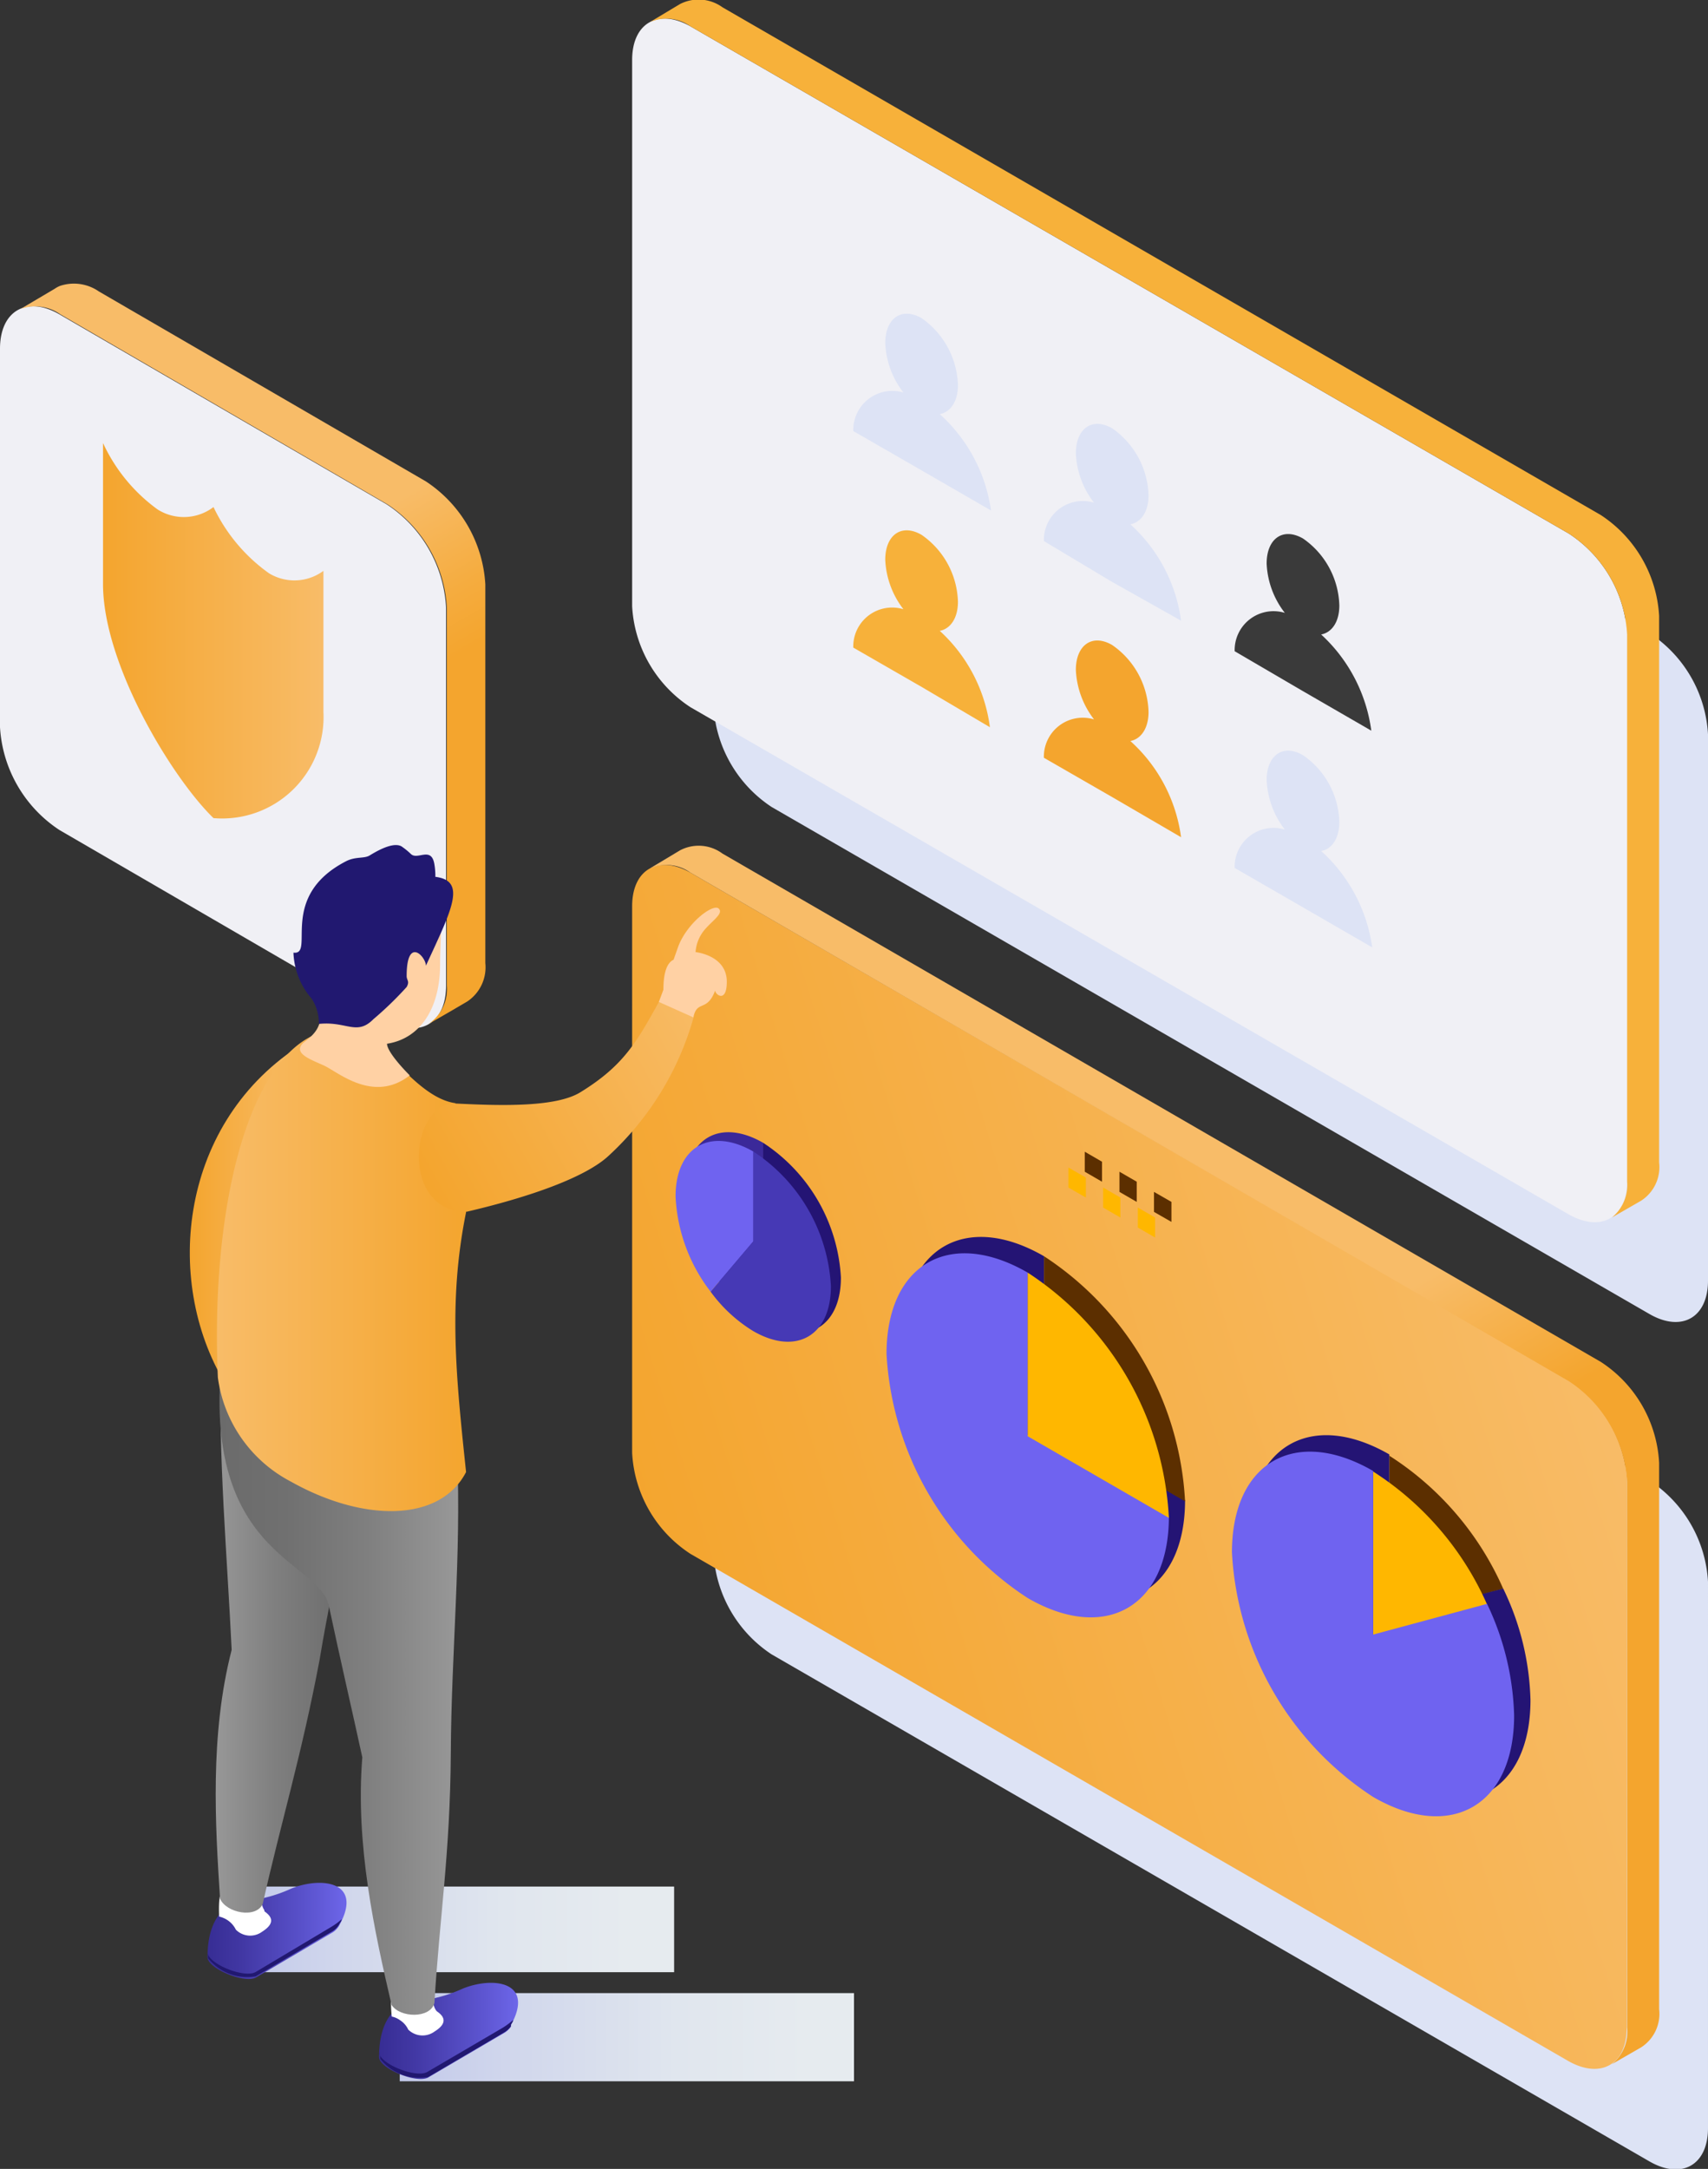 <?xml version="1.0" encoding="UTF-8"?>
<svg xmlns="http://www.w3.org/2000/svg" xmlns:xlink="http://www.w3.org/1999/xlink" viewBox="0 0 94 119.3">
  <rect x="0" y="0" width="94" height="119.3" fill="#333333" stroke="none"/>
  <defs>
    <style>.cls-1{isolation:isolate;}.cls-2,.cls-3,.cls-4{mix-blend-mode:multiply;}.cls-2{fill:url(#linear-gradient);}.cls-3{fill:url(#linear-gradient-2);}.cls-4{fill:#dde3f5;}.cls-5{fill:url(#linear-gradient-3);}.cls-6{fill:url(#linear-gradient-4);}.cls-7{fill:#f0f0f5;}.cls-8{fill:#f7b13a;}.cls-9{fill:#3a3a3a;}.cls-10{fill:#f4a52e;}.cls-11{fill:#3b2999;}.cls-12{fill:#241474;}.cls-13{fill:#5c2f00;}.cls-14{fill:#6f63f0;}.cls-15{fill:#ffb700;}.cls-16{fill:#4639b5;}.cls-17{fill:url(#linear-gradient-5);}.cls-18{fill:url(#linear-gradient-6);}.cls-19{fill:#211870;}.cls-20{fill:#fff;}.cls-21{fill:url(#linear-gradient-7);}.cls-22{fill:url(#linear-gradient-8);}.cls-23{fill:url(#linear-gradient-9);}.cls-24{fill:url(#linear-gradient-10);}.cls-25{fill:url(#linear-gradient-11);}.cls-26{fill:#ffd1a4;}.cls-27{fill:url(#linear-gradient-12);}.cls-28{fill:url(#linear-gradient-13);}</style>
    <linearGradient id="linear-gradient" x1="240.78" y1="112.05" x2="265.78" y2="112.05" gradientTransform="translate(-218.78)" gradientUnits="userSpaceOnUse">
      <stop offset="0" stop-color="#c2c9ea"></stop>
      <stop offset="0.23" stop-color="#d0d6ec"></stop>
      <stop offset="0.61" stop-color="#e0e6ee"></stop>
      <stop offset="0.9" stop-color="#e6ebef"></stop>
    </linearGradient>
    <linearGradient id="linear-gradient-2" x1="168.07" y1="106.12" x2="192.17" y2="106.12" gradientTransform="translate(-155.07)" gradientUnits="userSpaceOnUse">
      <stop offset="0" stop-color="#c2c9ea"></stop>
      <stop offset="0.23" stop-color="#d0d6ec"></stop>
      <stop offset="0.61" stop-color="#e0e6ee"></stop>
      <stop offset="0.9" stop-color="#e6ebef"></stop>
    </linearGradient>
    <linearGradient id="linear-gradient-3" x1="498.64" y1="88.63" x2="446.52" y2="72.6" gradientTransform="matrix(-1, 0, 0, 1, 535.04, 0)" gradientUnits="userSpaceOnUse">
      <stop offset="0" stop-color="#f4a52e"></stop>
      <stop offset="1" stop-color="#f8bc68"></stop>
    </linearGradient>
    <linearGradient id="linear-gradient-4" x1="443.48" y1="111.89" x2="485.18" y2="39.66" gradientTransform="matrix(-1, 0, 0, 1, 535.04, 0)" gradientUnits="userSpaceOnUse">
      <stop offset="0.4" stop-color="#f4a52e"></stop>
      <stop offset="0.51" stop-color="#f8bc68"></stop>
    </linearGradient>
    <linearGradient id="linear-gradient-5" x1="1085.48" y1="-449.91" x2="1130.82" y2="-449.91" gradientTransform="translate(962.75 767.51) rotate(-120)" gradientUnits="userSpaceOnUse">
      <stop offset="0.37" stop-color="#f4a52e"></stop>
      <stop offset="0.44" stop-color="#f5ac3f"></stop>
      <stop offset="0.57" stop-color="#f8bc68"></stop>
    </linearGradient>
    <linearGradient id="linear-gradient-6" x1="234.24" y1="106.2" x2="241.87" y2="106.2" gradientTransform="matrix(-1, 0, 0, 1, 253.29, 0)" gradientUnits="userSpaceOnUse">
      <stop offset="0" stop-color="#6d66e9"></stop>
      <stop offset="0.3" stop-color="#5a52cc"></stop>
      <stop offset="0.76" stop-color="#4137a3"></stop>
      <stop offset="1" stop-color="#372d94"></stop>
    </linearGradient>
    <linearGradient id="linear-gradient-7" x1="11.83" y1="90.07" x2="20.59" y2="90.07" gradientUnits="userSpaceOnUse">
      <stop offset="0" stop-color="#989898"></stop>
      <stop offset="0.01" stop-color="#979797"></stop>
      <stop offset="0.38" stop-color="#7f7f7f"></stop>
      <stop offset="0.72" stop-color="#707070"></stop>
      <stop offset="1" stop-color="#6b6b6b"></stop>
    </linearGradient>
    <linearGradient id="linear-gradient-8" x1="224.79" y1="111.7" x2="232.43" y2="111.7" xlink:href="#linear-gradient-6"></linearGradient>
    <linearGradient id="linear-gradient-9" x1="228.11" y1="93.45" x2="241.24" y2="93.45" gradientTransform="matrix(-1, 0, 0, 1, 253.29, 0)" xlink:href="#linear-gradient-7"></linearGradient>
    <linearGradient id="linear-gradient-10" x1="10.43" y1="66.97" x2="16.35" y2="66.97" gradientTransform="matrix(1, 0, 0, 1, 0, 0)" xlink:href="#linear-gradient-3"></linearGradient>
    <linearGradient id="linear-gradient-11" x1="227.6" y1="69.89" x2="241.32" y2="69.89" gradientTransform="matrix(-1, 0, 0, 1, 253.29, 0)" xlink:href="#linear-gradient-3"></linearGradient>
    <linearGradient id="linear-gradient-12" x1="229.54" y1="65.19" x2="213.29" y2="56.17" gradientTransform="matrix(-1, 0, 0, 1, 253.29, 0)" xlink:href="#linear-gradient-3"></linearGradient>
    <linearGradient id="linear-gradient-13" x1="5.67" y1="34.72" x2="17.84" y2="34.72" gradientTransform="matrix(1, 0, 0, 1, 0, 0)" xlink:href="#linear-gradient-3"></linearGradient>
  </defs>
  <g class="cls-1">
    <g id="Layer_2" data-name="Layer 2">
      <g id="Layer_1-2" data-name="Layer 1">
        <rect class="cls-2" x="22" y="109.63" width="25" height="4.85"></rect>
        <rect class="cls-3" x="13" y="103.77" width="24.1" height="4.71"></rect>
        <path class="cls-4" d="M94,87a7.12,7.12,0,0,0-3.2-5.55L42.47,53.51c-1.76-1-3.2-.19-3.2,1.85V85.41A7.11,7.11,0,0,0,42.47,91l48.33,27.9c1.76,1,3.2.19,3.2-1.85Z"></path>
        <path class="cls-4" d="M94,40.39a7.11,7.11,0,0,0-3.2-5.55L42.47,6.94c-1.76-1-3.2-.19-3.2,1.85V38.84a7.12,7.12,0,0,0,3.2,5.55L90.8,72.29c1.76,1,3.2.18,3.2-1.85Z"></path>
        <path class="cls-5" d="M89.55,81.47a7.11,7.11,0,0,0-3.21-5.55L38,48c-1.77-1-3.21-.18-3.21,1.85V79.92A7.07,7.07,0,0,0,38,85.47l48.32,27.9c1.77,1,3.21.19,3.21-1.85Z"></path>
        <path class="cls-6" d="M89.55,111.52v-30a7.11,7.11,0,0,0-3.21-5.55L38,48a2.27,2.27,0,0,0-2.24-.23l1.67-1h0a2.2,2.2,0,0,1,2.33.18L88.1,74.91a7.07,7.07,0,0,1,3.21,5.55v30.05a2.19,2.19,0,0,1-1,2.11l-1.6.92A2.29,2.29,0,0,0,89.55,111.52Z"></path>
        <path class="cls-7" d="M89.55,34.9a7.09,7.09,0,0,0-3.21-5.55L38,1.45c-1.77-1-3.21-.19-3.21,1.85V33.35A7.09,7.09,0,0,0,38,38.9L86.34,66.8c1.77,1,3.21.19,3.21-1.85Z"></path>
        <path class="cls-8" d="M89.55,65V34.9a7.09,7.09,0,0,0-3.21-5.55L38,1.45a2.27,2.27,0,0,0-2.24-.23l1.67-1h0a2.24,2.24,0,0,1,2.33.18L88.1,28.33a7.11,7.11,0,0,1,3.21,5.55V63.94a2.2,2.2,0,0,1-1,2.11l-1.6.92A2.3,2.3,0,0,0,89.55,65Z"></path>
        <path class="cls-4" d="M51.72,22.78c.58-.11,1-.68,1-1.6a4.66,4.66,0,0,0-2-3.68c-1.1-.63-2,0-2,1.38a4.73,4.73,0,0,0,1,2.71,2.15,2.15,0,0,0-2.76,2.12l3.79,2.18,3.79,2.19A8.76,8.76,0,0,0,51.72,22.78Z"></path>
        <path class="cls-4" d="M62.21,28.84c.58-.11,1-.68,1-1.6a4.65,4.65,0,0,0-2-3.68c-1.1-.63-2,0-2,1.38a4.74,4.74,0,0,0,1,2.71,2.14,2.14,0,0,0-2.76,2.11L61.19,32,65,34.14A8.71,8.71,0,0,0,62.21,28.84Z"></path>
        <path class="cls-9" d="M72.71,34.9c.58-.11,1-.68,1-1.6a4.63,4.63,0,0,0-2-3.68c-1.1-.63-2,0-2,1.38a4.74,4.74,0,0,0,1,2.71,2.14,2.14,0,0,0-2.76,2.11L71.68,38l3.79,2.19A8.76,8.76,0,0,0,72.71,34.9Z"></path>
        <path class="cls-8" d="M51.72,34.7c.58-.11,1-.69,1-1.6a4.63,4.63,0,0,0-2-3.68c-1.1-.64-2,0-2,1.37a4.78,4.78,0,0,0,1,2.72,2.14,2.14,0,0,0-2.76,2.11l3.79,2.18L54.48,40A8.71,8.71,0,0,0,51.72,34.7Z"></path>
        <path class="cls-10" d="M62.21,40.76c.58-.11,1-.69,1-1.6a4.62,4.62,0,0,0-2-3.68c-1.1-.64-2,0-2,1.37a4.8,4.8,0,0,0,1,2.72,2.14,2.14,0,0,0-2.76,2.11l3.79,2.18L65,46.05A8.66,8.66,0,0,0,62.21,40.76Z"></path>
        <path class="cls-4" d="M72.71,46.81c.58-.1,1-.68,1-1.6a4.6,4.6,0,0,0-2-3.67c-1.1-.64-2,0-2,1.37a4.8,4.8,0,0,0,1,2.72,2.14,2.14,0,0,0-2.76,2.11l3.78,2.18,3.79,2.19A8.76,8.76,0,0,0,72.71,46.81Z"></path>
        <path class="cls-11" d="M42,62.86c-2.36-1.36-4.28-.26-4.28,2.47a9.24,9.24,0,0,0,1.93,5.24L42,67.8Z"></path>
        <path class="cls-12" d="M42,62.86V67.8L39.6,70.57A8.14,8.14,0,0,0,42,72.74c2.36,1.36,4.28.26,4.28-2.47A9.47,9.47,0,0,0,42,62.86Z"></path>
        <path class="cls-12" d="M57.46,69.1c-4.29-2.48-7.77-.47-7.77,4.48A17.14,17.14,0,0,0,57.46,87c4.29,2.48,7.76.47,7.76-4.48l-7.76-4.48Z"></path>
        <path class="cls-13" d="M57.46,69.1v9l7.76,4.48A17.16,17.16,0,0,0,57.46,69.1Z"></path>
        <path class="cls-13" d="M82.73,87.39a16.61,16.61,0,0,0-6.27-7.32v9Z"></path>
        <path class="cls-12" d="M76.46,89v-9c-4.29-2.47-7.76-.47-7.76,4.49A17.16,17.16,0,0,0,76.46,98c4.29,2.47,7.77.47,7.77-4.49a14.89,14.89,0,0,0-1.5-6.13Z"></path>
        <polygon class="cls-13" points="60.65 65 59.7 64.45 59.7 63.35 60.65 63.9 60.65 65"></polygon>
        <polygon class="cls-13" points="62.56 66.11 61.61 65.56 61.61 64.45 62.56 65 62.56 66.11"></polygon>
        <polygon class="cls-13" points="64.47 67.21 63.51 66.66 63.51 65.56 64.47 66.11 64.47 67.21"></polygon>
        <path class="cls-14" d="M56.56,70c-4.29-2.48-7.77-.47-7.77,4.48A17.16,17.16,0,0,0,56.56,87.9c4.29,2.48,7.77.47,7.77-4.48l-7.77-4.49Z"></path>
        <path class="cls-15" d="M56.56,70v9l7.77,4.49A17.16,17.16,0,0,0,56.56,70Z"></path>
        <path class="cls-15" d="M81.84,88.25a16.64,16.64,0,0,0-6.27-7.31v9Z"></path>
        <path class="cls-14" d="M75.57,89.91v-9c-4.29-2.48-7.77-.47-7.77,4.48a17.14,17.14,0,0,0,7.77,13.45c4.28,2.48,7.76.47,7.76-4.48a15.11,15.11,0,0,0-1.49-6.14Z"></path>
        <polygon class="cls-15" points="59.76 65.87 58.8 65.32 58.8 64.22 59.76 64.77 59.76 65.87"></polygon>
        <polygon class="cls-15" points="61.66 66.97 60.71 66.42 60.71 65.32 61.66 65.87 61.66 66.97"></polygon>
        <polygon class="cls-15" points="63.57 68.07 62.62 67.52 62.62 66.42 63.57 66.97 63.57 68.07"></polygon>
        <path class="cls-14" d="M41.46,63.34c-2.37-1.36-4.28-.26-4.28,2.47a9.27,9.27,0,0,0,1.93,5.24l2.35-2.77Z"></path>
        <path class="cls-16" d="M41.46,63.34v4.94l-2.35,2.77a8.15,8.15,0,0,0,2.35,2.17c2.36,1.36,4.27.25,4.27-2.47A9.45,9.45,0,0,0,41.46,63.34Z"></path>
        <path class="cls-7" d="M21.28,27.74a7.26,7.26,0,0,1,3.27,5.66l0,20.82c0,2.08-1.47,2.93-3.27,1.89l-18-10.45A7.27,7.27,0,0,1,0,40L0,19.18c0-2.08,1.47-2.93,3.27-1.89Z"></path>
        <path class="cls-17" d="M24.59,54.22l0-20.82a7.26,7.26,0,0,0-3.27-5.66l-18-10.45A2.38,2.38,0,0,0,1.12,17h0L3,15.89a1.64,1.64,0,0,1,.29-.16h0a2.41,2.41,0,0,1,2.15.3l18,10.45a7.28,7.28,0,0,1,3.27,5.66l0,20.83a2.26,2.26,0,0,1-1,2.12l-.87.51-1.3.75A2.3,2.3,0,0,0,24.59,54.22Z"></path>
        <path class="cls-18" d="M11.42,107.66c0-3,1.9-3.08,1.9-3.08a7.85,7.85,0,0,0,2.69-.69c1.64-.68,4-.42,2.67,2a.41.41,0,0,1-.05.09,1.12,1.12,0,0,1-.42.37l-4.14,2.43C13.44,109.11,11.43,108.28,11.42,107.66Z"></path>
        <path class="cls-19" d="M11.43,107.39c0,.62,2,1.44,2.64,1.08L18.21,106a3.68,3.68,0,0,0,.59-.43c0,.09-.07.16-.12.25a.41.41,0,0,1-.05.09,1.12,1.12,0,0,1-.42.37l-4.14,2.43a2.77,2.77,0,0,1-2.62-1,.6.6,0,0,1,0-.12A2.43,2.43,0,0,1,11.43,107.39Z"></path>
        <path class="cls-20" d="M12.19,104.19a17.26,17.26,0,0,1,2.21.44.92.92,0,0,0,.15.44l0,.06c.34.24.68.61-.12,1.12a1.11,1.11,0,0,1-1.45-.11,1.32,1.32,0,0,0-.47-.53,1.39,1.39,0,0,0-.45-.19v0S12,104.19,12.19,104.19Z"></path>
        <path class="cls-21" d="M12.16,74.94l8.43.15c-.7,5.63-2.1,10.75-3,16.2-1,5.3-2.14,9-3.13,13.43-.36.82-2,.51-2.35-.28-.26-4.06-.57-9,.64-13.69C12.51,85.7,12,80,12.16,74.94Z"></path>
        <path class="cls-22" d="M20.86,113.16c0-3,1.9-3.08,1.9-3.08a7.85,7.85,0,0,0,2.69-.69c1.65-.68,4-.42,2.67,2l0,.09a1.2,1.2,0,0,1-.42.37l-4.15,2.43C22.88,114.61,20.88,113.77,20.86,113.16Z"></path>
        <path class="cls-19" d="M20.87,112.89c0,.62,2,1.43,2.64,1.08l4.15-2.43a4.2,4.2,0,0,0,.58-.43c0,.08-.07.16-.12.25l0,.09a1.2,1.2,0,0,1-.42.37l-4.15,2.43a2.77,2.77,0,0,1-2.62-1,.74.74,0,0,1,0-.12A2.43,2.43,0,0,1,20.87,112.89Z"></path>
        <path class="cls-20" d="M21.63,109.69a17.61,17.61,0,0,1,2.21.43,1,1,0,0,0,.15.45l.05.06c.34.23.68.61-.12,1.11a1.12,1.12,0,0,1-1.45-.1,1.25,1.25,0,0,0-.47-.53,1.16,1.16,0,0,0-.44-.19.23.23,0,0,0,0,0S21.43,109.69,21.63,109.69Z"></path>
        <path class="cls-23" d="M18.1,88.33c-.51-2.42-6.42-2.72-6-12.24,1.85-.27,11.2,4.11,13.06,3.84.23,5.67-.32,10.94-.35,16.48s-.64,9.25-.9,13.76c-.22.87-1.9.83-2.36.11-.93-4-2-8.8-1.61-13.62C19.36,94,18.7,91.16,18.1,88.33Z"></path>
        <path class="cls-24" d="M16.35,57.61C9.75,62,9,70.77,12.53,76.32,12.53,76.32,11.76,64,16.35,57.61Z"></path>
        <path class="cls-25" d="M16,81.49c4,2.25,8.22,2.25,9.65-.52-.54-5.15-1-9.35,0-14.29-.31-2.73-.92-4.39-.58-6-2.2-.3-4.11-3.69-5.39-4-5.49-1.12-8.15,8.67-7.69,19.09A7.59,7.59,0,0,0,16,81.49Z"></path>
        <path class="cls-26" d="M16.68,57.37c1.19-.86,1-1.43.83-2.6a5.94,5.94,0,0,1-.35-2c0-2.61,1.66-4.86,3.69-4.72,4.1.28,3.37,2.44,3.37,5,0,2.41-1.09,4.08-2.92,4.36,0,.39.75,1.24,1.25,1.74-2,1.56-3.95-.19-4.72-.54S16.12,57.94,16.68,57.37Z"></path>
        <path class="cls-27" d="M25.11,60.7c2.53.13,5.5.2,6.83-.62,2.39-1.47,3.09-2.75,4.34-5l1.9.85a16.35,16.35,0,0,1-4.67,7.63c-1.23,1.16-4.22,2.25-7.82,3.09C22,66.68,22.54,60.57,25.11,60.7Z"></path>
        <path class="cls-26" d="M36.51,54.44v0c0-.94.2-1.49.56-1.65l.24-.68c.47-1.32,1.94-2.44,2.25-2.13s-.56.77-.95,1.39a2.14,2.14,0,0,0-.33,1S40,52.54,40,54c0,1.19-.64.72-.64.48-.45,1.21-1,.5-1.2,1.48l-1.9-.85Z"></path>
        <path class="cls-19" d="M19.05,47.37c.53-.27,1-.13,1.3-.32.7-.43,1.36-.7,1.74-.5a4,4,0,0,1,.52.42c.36.36,1.11-.42,1.29.53a3.84,3.84,0,0,1,.06.73c1.75.22.89,1.82-.52,4.89,0-.5-1.06-1.65-1.06.57,0,.23.18.28,0,.6a19,19,0,0,1-1.83,1.77c-.92.93-1.47.1-3,.26a2.46,2.46,0,0,0-.4-1.39,4.09,4.09,0,0,1-1-2.53C17.37,52.55,15.26,49.32,19.05,47.37Z"></path>
        <path class="cls-28" d="M11.75,27.89a9.42,9.42,0,0,0,3.05,3.64,2.69,2.69,0,0,0,3-.13v7.75A5.58,5.58,0,0,1,11.75,45C9.48,42.8,5.67,36.56,5.67,32.12V24.37a9.35,9.35,0,0,0,3,3.65A2.7,2.7,0,0,0,11.75,27.89Z"></path>
      </g>
    </g>
  </g>
</svg>
